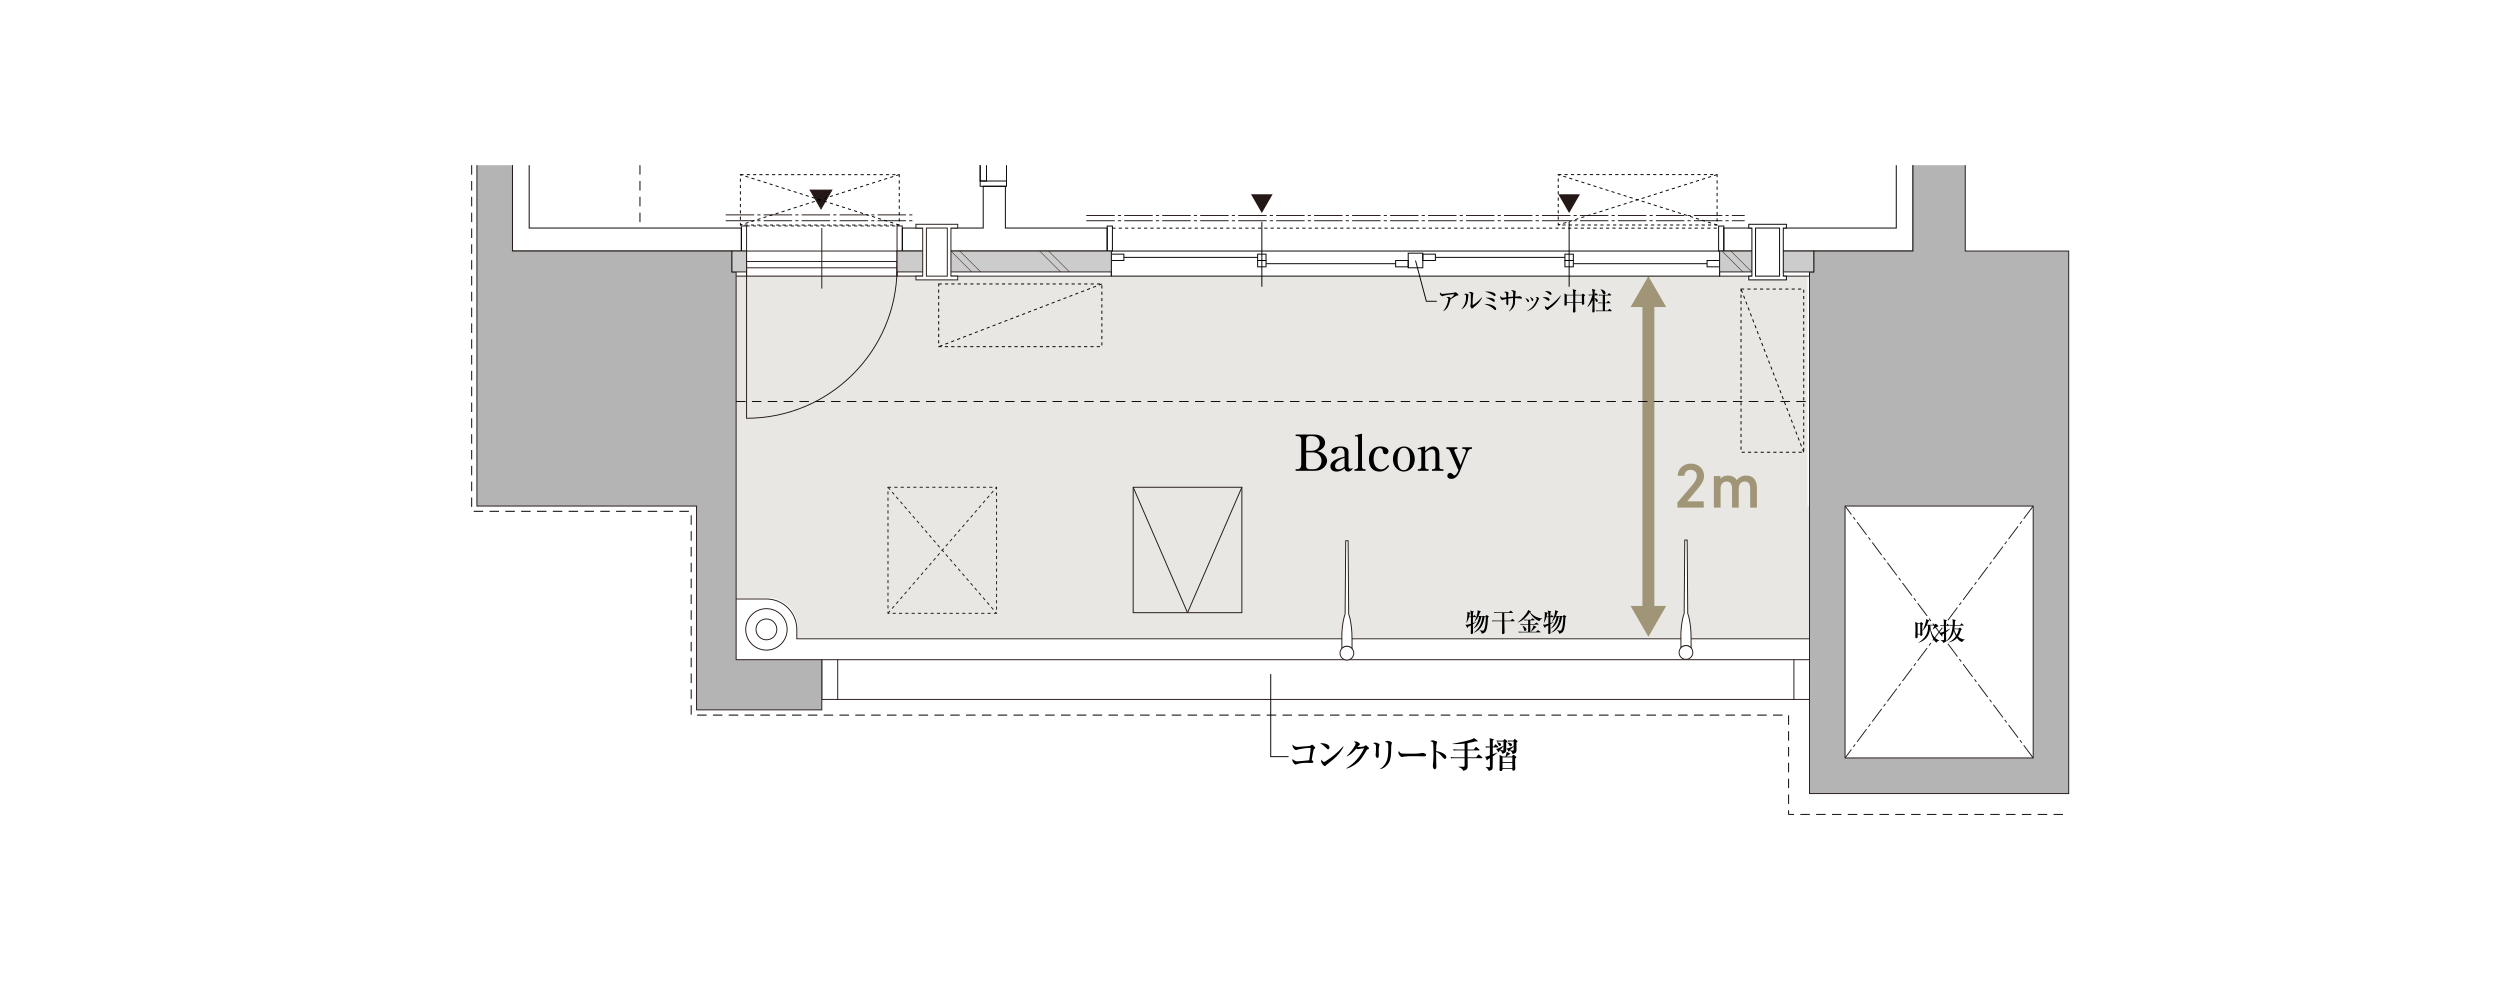 <?xml version="1.0" encoding="UTF-8"?>
<svg id="_レイヤー_2" data-name="レイヤー_2" xmlns="http://www.w3.org/2000/svg" width="790" height="310" xmlns:xlink="http://www.w3.org/1999/xlink" viewBox="0 0 790 310">
  <defs>
    <style>
      .cls-1, .cls-2, .cls-3, .cls-4, .cls-5, .cls-6, .cls-7, .cls-8, .cls-9, .cls-10, .cls-11 {
        fill: none;
      }

      .cls-12, .cls-2, .cls-3, .cls-13, .cls-4, .cls-5, .cls-6, .cls-7, .cls-14, .cls-8, .cls-15, .cls-16, .cls-11 {
        stroke-width: .3px;
      }

      .cls-12, .cls-2, .cls-3, .cls-13, .cls-6, .cls-7, .cls-14, .cls-10, .cls-16 {
        stroke: #231815;
      }

      .cls-12, .cls-17 {
        fill: #231815;
      }

      .cls-3 {
        stroke-dasharray: 5 1 1 1;
      }

      .cls-13, .cls-18, .cls-15 {
        fill: #fff;
      }

      .cls-19 {
        fill: #a19577;
      }

      .cls-4, .cls-5, .cls-8, .cls-15, .cls-11 {
        stroke: #000;
      }

      .cls-4, .cls-6, .cls-8 {
        stroke-dasharray: 1;
      }

      .cls-7 {
        stroke-dasharray: 9 1 1 1;
      }

      .cls-14 {
        fill: #b4b4b5;
      }

      .cls-8 {
        stroke-miterlimit: 10;
      }

      .cls-9 {
        stroke: #a19577;
        stroke-linecap: round;
        stroke-linejoin: round;
        stroke-width: 3.767px;
      }

      .cls-20 {
        fill: #e8e7e3;
      }

      .cls-10 {
        stroke-width: .15px;
      }

      .cls-16 {
        fill: #ccc;
      }

      .cls-21 {
        clip-path: url(#clippath);
      }

      .cls-11 {
        stroke-dasharray: 3 2;
        stroke-miterlimit: 1;
      }
    </style>
    <clipPath id="clippath">
      <rect class="cls-1" width="790" height="310"/>
    </clipPath>
  </defs>
  <g id="_レイヤー_2-2" data-name="レイヤー_2">
    <g class="cls-21">
      <rect class="cls-18" x="-79" y="-45" width="948" height="400"/>
      <g>
        <path class="cls-20" d="M571.185,159.837v-71.347h-.047v-1.261h-7.094v1.261h-11.969v-1.152h-249.187v1.152h-13.523v-1.482h-56.421v1.482h-.222v100.441h11.265c5.715,1.315,7.467,5.346,7.988,8.059v4.607h325.259v-41.761h-6.05Z"/>
        <g>
          <g>
            <line class="cls-9" x1="520.89" y1="95.384" x2="520.89" y2="193.13"/>
            <polygon class="cls-19" points="515.254 97.033 520.889 87.274 526.525 97.033 515.254 97.033"/>
            <polygon class="cls-19" points="515.254 191.481 520.889 201.24 526.525 191.481 515.254 191.481"/>
          </g>
          <g>
            <path class="cls-19" d="M538.385,160.406h-8.313v-1.632l4.729-5.531c.899-1.035,1.399-1.93,1.399-2.885,0-1.253-.939-1.89-1.959-1.89-1.079,0-1.898.656-1.958,1.89h-2.111c0-2.328,1.872-3.862,4.15-3.862,2.355,0,4.164,1.594,4.164,3.902,0,1.731-1.192,3.084-2.066,4.138l-3.256,3.88h5.223v1.99Z"/>
            <path class="cls-19" d="M541.576,150.447h2.089v.901c.398-.596,1.155-1.072,2.329-1.072,1.254,0,2.25.497,2.848,1.43.657-.894,1.672-1.43,2.907-1.43,2.149,0,3.442,1.311,3.442,3.898v6.233h-2.129v-5.994c0-1.633-.677-2.25-1.771-2.25-1.055,0-1.812.797-1.852,2.131v6.114h-2.111v-5.994c0-1.693-.736-2.25-1.751-2.25-1.095,0-1.871.836-1.871,2.23v6.014h-2.129v-9.959Z"/>
          </g>
        </g>
        <g>
          <g>
            <rect class="cls-2" x="234.27" y="71.4" width="1.65" height="7.928"/>
            <rect class="cls-2" x="283.467" y="71.4" width="1.658" height="7.928"/>
            <rect class="cls-2" x="235.92" y="79.328" width="47.547" height="7.933"/>
            <rect class="cls-2" x="235.92" y="82.64" width="47.547" height="1.986"/>
            <path class="cls-2" d="M283.466,84.626c0,26.258-21.288,47.546-47.546,47.546v-47.546"/>
            <line class="cls-2" x1="259.693" y1="91.189" x2="259.693" y2="72.057"/>
            <line class="cls-7" x1="229.315" y1="67.902" x2="289.213" y2="67.902"/>
            <line class="cls-7" x1="229.315" y1="69.75" x2="289.213" y2="69.75"/>
          </g>
          <polygon class="cls-12" points="259.437 66.013 256.01 60.066 262.863 60.066 259.437 66.013"/>
          <line class="cls-6" x1="235.92" y1="71.404" x2="283.467" y2="71.404"/>
          <g>
            <rect class="cls-5" x="309.731" y="57.2" width="8.32" height="1.665"/>
            <polyline class="cls-5" points="309.731 52.199 309.731 57.2 311.728 57.2 311.728 52.199"/>
            <line class="cls-5" x1="318.051" y1="52.199" x2="318.051" y2="57.2"/>
            <line class="cls-5" x1="309.731" y1="52.199" x2="309.731" y2="57.2"/>
          </g>
          <g>
            <g>
              <g>
                <polyline class="cls-5" points="351.177 79.358 351.177 87.254 543.4 87.254 543.4 79.358"/>
                <line class="cls-5" x1="543.4" y1="79.328" x2="351.18" y2="79.328"/>
                <rect class="cls-5" x="349.861" y="71.433" width="1.655" height="7.895"/>
                <rect class="cls-5" x="543.085" y="71.433" width="1.645" height="7.895"/>
                <rect class="cls-5" x="539.435" y="82.316" width="3.965" height="2.003"/>
                <rect class="cls-5" x="494.518" y="82.316" width="2.647" height="2.003"/>
                <line class="cls-5" x1="497.165" y1="83.329" x2="539.421" y2="83.329"/>
                <rect class="cls-5" x="449.614" y="80.313" width="3.962" height="2.003"/>
                <rect class="cls-5" x="494.518" y="80.313" width="2.647" height="2.003"/>
                <line class="cls-5" x1="494.518" y1="81.327" x2="453.589" y2="81.327"/>
                <line class="cls-5" x1="495.846" y1="90.614" x2="495.846" y2="70.088"/>
                <rect class="cls-5" x="441.024" y="82.316" width="3.965" height="2.003"/>
                <rect class="cls-5" x="397.42" y="82.316" width="2.646" height="2.003"/>
                <line class="cls-5" x1="400.066" y1="83.329" x2="441.011" y2="83.329"/>
                <rect class="cls-5" x="351.177" y="80.313" width="3.969" height="2.003"/>
                <rect class="cls-5" x="397.42" y="80.313" width="2.646" height="2.003"/>
                <line class="cls-5" x1="397.42" y1="81.327" x2="355.16" y2="81.327"/>
                <line class="cls-5" x1="398.747" y1="90.614" x2="398.747" y2="70.088"/>
              </g>
              <line class="cls-8" x1="351.514" y1="72.092" x2="543.085" y2="72.092"/>
              <line class="cls-7" x1="343.259" y1="68.101" x2="551.328" y2="68.101"/>
              <line class="cls-7" x1="343.259" y1="69.75" x2="551.328" y2="69.75"/>
            </g>
            <rect class="cls-5" x="444.989" y="80.002" width="4.624" height="4.624"/>
          </g>
          <polyline class="cls-11" points="149.053 52.199 149.053 161.568 218.409 161.568 218.409 225.973 565.201 225.973 565.201 257.347 653.716 257.347"/>
          <rect class="cls-2" x="259.693" y="208.466" width="312.112" height="12.551"/>
          <path class="cls-2" d="M245.484,198.888c0-1.819-1.475-3.293-3.293-3.293-1.818,0-3.293,1.475-3.293,3.293,0,1.819,1.475,3.293,3.293,3.293,1.819,0,3.293-1.474,3.293-3.293Z"/>
          <path class="cls-2" d="M248.741,198.888c0-3.617-2.933-6.549-6.55-6.549-3.617,0-6.549,2.932-6.549,6.549s2.932,6.549,6.549,6.549c3.617,0,6.55-2.932,6.55-6.549Z"/>
          <path class="cls-2" d="M232.613,189.284h9.578c5.305,0,9.604,4.3,9.604,9.604v2.973h320.01"/>
          <rect class="cls-2" x="358.083" y="153.973" width="34.347" height="39.635"/>
          <line class="cls-2" x1="375.256" y1="193.607" x2="358.083" y2="153.973"/>
          <line class="cls-2" x1="375.256" y1="193.607" x2="392.43" y2="153.973"/>
          <rect class="cls-6" x="280.603" y="153.973" width="34.315" height="39.832"/>
          <line class="cls-6" x1="280.603" y1="153.973" x2="314.918" y2="193.805"/>
          <line class="cls-6" x1="280.603" y1="193.805" x2="314.918" y2="153.973"/>
          <line class="cls-2" x1="264.719" y1="221.017" x2="264.719" y2="208.466"/>
          <line class="cls-2" x1="566.876" y1="208.466" x2="566.876" y2="221.017"/>
          <line class="cls-3" x1="642.485" y1="159.915" x2="583.036" y2="239.511"/>
          <line class="cls-3" x1="642.485" y1="239.511" x2="583.036" y2="159.915"/>
          <polygon class="cls-5" points="317.693 72.061 317.693 58.852 310.69 58.852 310.69 72.061 285.125 72.061 285.125 79.328 349.861 79.328 349.861 72.061 317.693 72.061"/>
          <polyline class="cls-5" points="161.933 52.199 161.933 79.328 234.262 79.328 234.262 72.061 167.218 72.061 167.218 52.199"/>
          <polyline class="cls-5" points="599.218 52.199 599.218 72.061 544.73 72.061 544.73 79.328 604.503 79.328 604.503 52.199"/>
          <polyline class="cls-14" points="150.702 52.199 150.702 159.915 220.113 159.915 220.113 224.319 259.693 224.319 259.693 208.466 232.613 208.466 232.613 85.928 231.293 85.928 231.293 79.328 161.933 79.328 161.933 52.199"/>
          <path class="cls-14" d="M604.503,52.199v27.129h-31.351v6.599h-1.347v164.842h81.911V79.328h-32.698v-27.129M583.036,239.511v-79.596h59.449v79.596h-59.449Z"/>
          <rect class="cls-16" x="543.4" y="79.328" width="29.751" height="6.599"/>
          <rect class="cls-16" x="283.467" y="79.328" width="67.71" height="6.599"/>
          <rect class="cls-16" x="231.293" y="79.328" width="4.627" height="6.6"/>
          <g>
            <line class="cls-10" x1="337.952" y1="85.928" x2="331.348" y2="79.325"/>
            <line class="cls-10" x1="335.148" y1="85.934" x2="328.544" y2="79.33"/>
          </g>
          <g>
            <line class="cls-10" x1="309.878" y1="85.928" x2="303.274" y2="79.325"/>
            <line class="cls-10" x1="307.074" y1="85.934" x2="300.47" y2="79.33"/>
          </g>
          <g>
            <line class="cls-10" x1="553.557" y1="85.931" x2="546.953" y2="79.328"/>
            <line class="cls-10" x1="550.754" y1="85.938" x2="544.15" y2="79.334"/>
          </g>
          <polyline class="cls-2" points="283.467 85.928 283.467 87.257 351.177 87.257 351.177 85.928"/>
          <polyline class="cls-2" points="543.4 85.928 543.4 87.257 571.805 87.257 571.805 85.928"/>
          <polyline class="cls-2" points="232.613 87.257 235.92 87.257 235.92 85.928"/>
          <g>
            <path class="cls-13" d="M424.029,204.93c.395-.431.959-.706,1.593-.706.645,0,1.221.289,1.622.737v-3.22h-.017c.039-2.252-.208-4.515-.719-6.709-.031-.155-.322-.796-.322-.987l-.185-23.167h-.756l-.191,23.167c0,.19-.288.831-.321.987-.513,2.194-.753,4.456-.723,6.709h.018v3.189Z"/>
            <path class="cls-13" d="M425.622,208.573c1.201,0,2.175-.973,2.175-2.175,0-1.2-.974-2.174-2.175-2.174-1.201,0-2.175.974-2.175,2.174,0,1.202.974,2.175,2.175,2.175Z"/>
          </g>
          <g>
            <path class="cls-13" d="M531.169,204.716c.395-.431.959-.705,1.593-.705.645,0,1.221.288,1.622.737v-3.22h-.016c.039-2.252-.208-4.515-.719-6.709-.031-.155-.322-.796-.322-.986l-.185-23.167h-.756l-.191,23.167c0,.19-.288.831-.321.986-.513,2.194-.753,4.457-.723,6.709h.018v3.189Z"/>
            <path class="cls-13" d="M532.762,208.36c1.201,0,2.175-.973,2.175-2.175,0-1.201-.974-2.174-2.175-2.174-1.201,0-2.175.973-2.175,2.174,0,1.202.974,2.175,2.175,2.175Z"/>
          </g>
          <g>
            <polygon class="cls-15" points="564.501 72.059 564.501 70.871 552.61 70.871 552.61 72.059 553.602 72.059 553.602 87.257 552.61 87.257 552.61 88.446 564.501 88.446 564.501 87.257 563.509 87.257 563.509 72.059 564.501 72.059"/>
            <rect class="cls-5" x="554.759" y="72.061" width="7.593" height="15.196"/>
          </g>
          <g>
            <polygon class="cls-13" points="302.643 88.442 302.643 87.257 300.497 87.257 300.497 72.061 302.643 72.061 302.643 70.872 294.883 70.872 289.433 70.872 289.433 72.061 291.576 72.061 291.576 87.257 289.433 87.257 289.433 88.442 294.883 88.442 302.643 88.442"/>
            <rect class="cls-2" x="292.738" y="72.061" width="6.607" height="15.196"/>
          </g>
          <rect class="cls-4" x="296.627" y="89.73" width="51.565" height="19.817"/>
          <line class="cls-4" x1="348.193" y1="89.73" x2="296.627" y2="109.547"/>
          <rect class="cls-4" x="233.961" y="55.195" width="50.201" height="15.924"/>
          <rect class="cls-4" x="550.163" y="91.342" width="19.817" height="51.565"/>
          <line class="cls-4" x1="569.98" y1="142.907" x2="550.163" y2="91.342"/>
          <g>
            <rect class="cls-4" x="492.4" y="55.175" width="50.201" height="15.924"/>
            <line class="cls-4" x1="542.601" y1="55.175" x2="492.4" y2="71.099"/>
            <line class="cls-4" x1="542.601" y1="71.099" x2="492.4" y2="55.175"/>
          </g>
          <g>
            <line class="cls-4" x1="284.162" y1="55.175" x2="233.961" y2="71.099"/>
            <line class="cls-4" x1="284.162" y1="71.099" x2="233.961" y2="55.175"/>
          </g>
          <line class="cls-11" x1="232.613" y1="126.888" x2="571.805" y2="126.888"/>
          <line class="cls-11" x1="202.227" y1="52.199" x2="202.227" y2="72.061"/>
          <polygon class="cls-17" points="398.731 67.325 395.304 61.381 402.156 61.381 398.731 67.325"/>
          <polygon class="cls-17" points="495.846 67.325 492.419 61.381 499.272 61.381 495.846 67.325"/>
          <g>
            <path d="M414.169,236.471c0-.123-.078-.145-.19-.145-1.074,0-2.662.269-3.881.514-.213.09-.336.19-.559.19-.459,0-.872-.727-.94-.861-.078-.157-.168-.336-.168-.604,0-.134.011-.213.022-.302.436.604,1.096.772,1.543.772.202,0,2.327-.168,3.255-.246.257-.022.436-.067.705-.09l.358-.224c.112-.067.213-.146.302-.146.146,0,.269.112.369.213l.425.425c.101.101.201.213.201.336,0,.157-.268.335-.47.492-.235.873-.447,2.036-.649,3.423.201.056.537.235.537.526,0,.347-.391.347-.771.347-.224,0-1.219-.034-1.432-.034-1.253,0-2.181.168-2.807.369-.101.022-.526.179-.615.179-.302,0-1.018-.827-1.018-1.409,0-.157.022-.235.067-.358.101.101.302.302.694.526.414.223.526.223.749.223.649,0,3.188-.279,3.825-.347.269-1.678.447-3.646.447-3.769Z"/>
            <path d="M417.213,234.871c.134-.011.202-.022.38-.022.537,0,2.517.168,2.517,1.398,0,.335-.246.526-.436.526s-.335-.157-.716-.537c-.57-.582-.928-.85-1.745-1.308v-.056ZM424.562,235.777c-.202.839-1.443,2.718-3.445,4.362-.313.257-1.89,1.476-1.98,1.577-.123.134-.313.369-.47.369-.402,0-1.197-1.018-1.197-1.566,0-.202.045-.38.078-.526.358.604.693.761.839.761.112,0,.223-.023.425-.146,2.114-1.364,3.836-2.707,5.704-4.854l.045.023Z"/>
            <path d="M425.403,242.802c2.449-1.499,4.496-3.703,5.648-6.365-.291.034-1.186.146-1.633.235-.056.011-.246.078-.324.078-.101,0-.291-.067-.515-.19-.984,1.208-1.454,1.622-2.975,2.516l-.078-.078c1.532-1.655,1.935-2.192,2.55-3.244.123-.213.347-.626.347-.817,0-.089-.034-.123-.145-.213-.268-.201-.336-.246-.47-.335.179-.056.37-.101.559-.101.246,0,.682.179,1.051.459.28.212.314.313.314.436,0,.145-.202.324-.448.526-.145.168-.212.257-.29.347.279.022,1.655-.067,1.979-.179l.437-.28c.067-.045.157-.078.235-.078.09,0,.145.056.235.134l.526.503c.101.101.213.201.213.347,0,.157-.313.246-.671.403-1.287,2.17-2.036,3.668-4.24,5-.425.257-1.375.805-2.259.973l-.045-.078Z"/>
            <path d="M434.576,234.647c.313,0,1.364.358,1.364.671,0,.134-.078.269-.157.403-.078.537-.112.805-.112,1.118,0,.28.034,1.51.034,1.767,0,.168,0,.917-.403.917-.213,0-.615-.347-.615-.951,0-.011.078-.671.078-.704.045-.358.045-1.118.045-1.689,0-.794,0-1.04-.928-1.264.179-.112.447-.269.694-.269ZM436.064,242.97c1.488-.817,2.204-2.439,2.393-3.367.224-1.107.246-2.237.246-3.355,0-1.555-.056-1.588-1.085-1.79.168-.146.403-.336.85-.336.559,0,1.376.336,1.376.604,0,.235-.224.459-.224,1.342,0,2.673-.157,3.904-.738,4.922-.548.939-1.622,1.924-2.774,2.058l-.045-.078Z"/>
            <path d="M447.206,238.149c.358,0,.962-.011,1.667-.134.112-.023.526-.101.649-.101.257,0,1.13.213,1.13.638,0,.414-.425.459-.794.459-.157,0-1.298-.045-1.543-.045h-2.975c-.75,0-1.41.089-1.957.179-.101.011-.414.067-.503.067-.279,0-.995-.883-.995-1.331,0-.123.056-.403.168-.627.19.492.425.895,1.466.895h3.691Z"/>
            <path d="M456.636,238.462c.224.179.403.47.403.805,0,.403-.257.548-.458.548-.19,0-.325-.123-.481-.302-1.163-1.286-1.476-1.611-2.293-1.891-.011.705.034,2.908.034,3.199,0,.224.067,1.242.067,1.443,0,.481-.224.828-.526.828-.313,0-.604-.447-.604-1.107,0-.201.134-1.208.134-1.543,0-.336.078-1.107.078-2.103,0-.57-.022-3.165-.134-3.579-.045-.19-.056-.246-.884-.57.179-.101.459-.258.738-.258.224,0,.828.134,1.253.358.089.045.168.112.168.235,0,.09-.056.201-.168.537-.134.548-.146,1.678-.146,2.282,1.141.146,2.204.582,2.819,1.119Z"/>
            <path d="M463.742,236.851h1.991l.503-.694c.056-.078.101-.145.179-.145.045,0,.09.022.213.123l.806.694c.055.055.111.101.111.167,0,.112-.101.123-.179.123h-3.624c0,1.454,0,1.61.011,2.192h2.718l.593-.761c.055-.078.101-.145.179-.145.045,0,.089.022.213.123l.872.761c.067.056.112.101.112.168,0,.112-.089.123-.168.123h-4.508c0,.391.022,2.058.022,2.338,0,.581-.034.883-.335,1.163-.291.28-.66.436-1.119.481-.09-.358-.168-.682-1.499-1.242v-.067c.246-.011,1.32.045,1.532.045.347,0,.447-.022.447-.47v-2.248h-3.043c-.682,0-.928.022-1.208.078l-.179-.414c.694.067,1.476.067,1.588.067h2.841v-2.192h-2.248c-.682,0-.928.022-1.208.078l-.179-.414c.693.056,1.476.067,1.588.067h2.047v-1.891c-1.779.202-3.053.179-3.769.168l-.034-.112c.582-.101,1.812-.302,3.557-.682,1.41-.313,2.64-.727,2.953-.917.134-.078.19-.157.246-.235l1.118.85c.056.045.067.111.067.134,0,.078-.09.157-.157.157-.078,0-.391-.056-.459-.067-.638.168-1.499.391-2.595.571v2.024Z"/>
            <path d="M469.392,235.844c.414.034.749.056,1.409.067,0-.335.011-1.935-.011-2.136-.023-.235-.09-.38-.134-.503l1.219.268c.067.011.157.045.157.157,0,.146-.179.246-.313.325v1.89h.313l.38-.57c.034-.056.09-.134.179-.134.067,0,.134.056.202.112l.604.57c.045.045.111.101.111.168,0,.112-.101.123-.168.123h-1.622v2.17c1.298-.503,1.432-.559,1.566-.604v.022c-.817.727-1.23,1.018-1.566,1.242-.011.57,0,3.378-.033,3.635-.067.604-.403.839-1.309.928-.011-.202-.045-.347-.302-.627-.09-.089-.515-.481-.593-.559v-.045c.649.09,1.051.09,1.13.09.134,0,.202-.022.202-.279,0-.403-.011-2.204-.011-2.573-.157.101-.302.179-.649.38-.067.179-.09.302-.19.302-.112,0-.157-.089-.179-.134l-.481-1.062c.078.011.19.033.269.033.067,0,.134,0,.335-.078.146-.055.772-.279.895-.324v-2.517c-.772,0-1.007.034-1.219.078l-.19-.414ZM472.793,236.639c.302-.022.537-.112.671-.157.492-.202,1.308-.615,1.644-.839v-1.32h-.85c-.682,0-.928.022-1.208.078l-.19-.414c.705.067,1.488.067,1.599.067h.526l.347-.391c.034-.045.09-.112.157-.112.056,0,.134.067.179.112l.537.458c.056.045.112.123.112.19,0,.101-.168.224-.358.335v1.074c0,.157.023.872.023,1.029,0,.402,0,1.331-1.342,1.387-.034-.313-.056-.526-.291-.727-.056-.056-.336-.269-.392-.314-.022.034-.123.146-.145.168-.056.279-.078.358-.19.358-.067,0-.179-.011-.223-.078l-.604-.906ZM473.039,234.581c.257.022,1.298.134,1.298.694,0,.134-.09.447-.414.447-.28,0-.358-.19-.515-.559-.045-.101-.157-.291-.403-.537l.034-.045ZM477.748,239.066l.324-.437c.045-.056.112-.123.19-.123.045,0,.09.011.134.056l.671.514c.045.045.089.09.089.168,0,.157-.213.358-.369.47v1.79c0,.324.056,1.298.056,1.443,0,.291-.224.604-.626.604-.403,0-.347-.425-.325-.537h-3.098v.056c0,.403-.246.593-.559.593-.324,0-.38-.213-.38-.346,0-.235.045-2.685.045-3.602,0-.179,0-.749-.078-1.163l1.085.515h.817c.146-.391.235-.694.302-.917.078-.291.067-.437.056-.593l1.096.526c.056.022.067.112.067.168,0,.134-.258.134-.347.134-.38.302-.671.537-.895.682h1.745ZM474.906,237.108c.134,0,.157-.011.179-.09.022-.101.011-1.051.011-1.253-.089.112-.526.66-.638.783-.056.067-.358.391-.425.47.291.056.582.09.872.09ZM474.795,239.334v1.499h3.109v-1.499h-3.109ZM474.795,241.102v1.644h3.109v-1.644h-3.109ZM476.07,236.493c.246.022.347.011.526-.045.28-.101.996-.335,1.711-.671.011-.884.011-1.387.011-1.476h-.537c-.682,0-.928.033-1.208.078l-.179-.414c.694.067,1.476.067,1.588.067h.235l.302-.425c.034-.045.078-.078.134-.078.022,0,.09.022.123.056l.626.481c.056.045.123.078.123.213,0,.123-.168.246-.335.38,0,.347.022,1.868.022,2.181,0,.671-.034,1.309-1.286,1.398-.045-.291-.09-.593-.794-1.118l.045-.045c.179.034.391.078.75.078.302,0,.38-.011.38-.157v-1.085c-.224.224-1.018.973-1.286,1.253-.045.291-.045.325-.167.325-.134,0-.179-.045-.235-.123l-.548-.872ZM476.327,234.636c.839.112,1.443.19,1.443.705,0,.146-.09.459-.437.459-.302,0-.38-.179-.537-.548-.067-.168-.112-.201-.526-.559l.056-.056Z"/>
          </g>
          <polyline class="cls-5" points="407.183 239.106 401.552 239.106 401.552 213.011"/>
          <g>
            <path d="M464.831,194.814c-.041-1.052-.049-1.166-.098-1.435-.041-.237-.098-.359-.147-.473l.987.278c.057.016.138.032.138.138,0,.106-.114.139-.253.204v.171c-.009.13-.009.93-.009,1.117h.024l.261-.335c.033-.049.065-.106.122-.106.057,0,.098.04.155.089l.367.335c.04.041.081.073.081.122,0,.082-.073.09-.13.09h-.881c-.008,1.403-.008,1.558,0,1.876.123-.041.506-.179.661-.228.106-.033.261-.09.358-.131l.024.057c-.277.212-.685.465-1.044.685.009.408.041,2.643.041,2.724,0,.335-.35.359-.457.359-.269,0-.269-.18-.269-.293,0-.058.009-.343.009-.4.008-.326.032-1.745.04-2.03-.465.245-.685.343-.922.432,0,.122-.008.31-.171.31-.106,0-.163-.122-.187-.163l-.424-.832c.106.017.253.033.449.033.318,0,.856-.171,1.264-.302.016-.815.024-1.297.008-2.096h-.612c-.229.864-.571,1.468-.808,1.851l-.033-.016c.171-.742.327-1.941.327-2.732,0-.253,0-.408-.082-.734l.881.212c.073.017.155.049.155.171,0,.09-.114.139-.245.196-.024.229-.057.473-.139.857h.555ZM465.736,199.887c2.243-1.762,2.52-3.687,2.716-5.033h-.326c-.286,1.452-1.068,3.099-2.496,3.752l-.024-.033c1.142-1.224,1.639-2.594,1.819-3.719h-.294c-.4.808-.816,1.314-1.191,1.664l-.033-.033c.18-.383.473-1.004.694-1.705.204-.661.342-1.387.342-1.688,0-.114-.008-.171-.041-.286l.897.351c.049.024.139.065.139.122,0,.114-.204.171-.261.196-.228.661-.35.93-.457,1.182h2.194l.22-.212c.049-.049.098-.098.155-.098.049,0,.114.04.171.081l.383.286c.057.04.122.089.122.155,0,.114-.179.188-.277.229-.058,1.411-.139,3.613-.767,4.485-.318.44-.702.547-1.199.661-.041-.261-.098-.62-.677-1.077l.024-.049c.057.016.701.18,1.011.18.114,0,.237-.017.441-.449.309-.677.489-2.569.489-3.45,0-.204-.009-.31-.017-.547h-.367c-.163,1.305-.522,2.235-.881,2.92-.53,1.003-1.427,1.753-2.488,2.169l-.024-.057Z"/>
            <path d="M477.385,196.119l.375-.465c.033-.057.082-.106.122-.106.057,0,.106.049.155.09l.53.465c.049.041.081.073.081.122,0,.081-.065.09-.122.09h-3.164c0,.008.081,2.634.081,3.466,0,.229-.016.588-.514.588-.082,0-.302,0-.302-.327,0-.106.033-.555.033-.653.024-1.313.024-2.3.024-3.074h-2.178c-.498,0-.677.016-.881.057l-.131-.302c.506.04,1.077.049,1.158.049h2.031v-2.439h-1.566c-.497,0-.677.017-.881.057l-.139-.302c.514.041,1.085.049,1.166.049h3.589l.342-.416c.049-.065.081-.106.122-.106.041,0,.106.04.155.089l.53.416c.049.041.082.073.082.122,0,.082-.073.09-.122.09h-2.61c0,.147-.016.799-.016.938,0,.62.008,1.101.016,1.501h2.031Z"/>
            <path d="M487.32,195.483c-.237.106-.669.31-.873.799-1.044-.31-2.398-1.452-3.042-2.765-.718,1.093-2.088,2.692-3.809,3.197l-.033-.057c.498-.327,1.656-1.232,2.765-2.798.245-.35.481-.742.539-1.109l.701.342c.065.033.147.073.147.163,0,.073-.04.122-.204.163.734.971,2.178,1.917,3.801,1.99l.008.073ZM482.598,196.03c-.497,0-.676.016-.881.057l-.13-.302c.506.04,1.076.049,1.158.049h1.019l.368-.351c.049-.04.114-.098.138-.098.041,0,.073.024.147.082l.44.35c.049.041.082.073.082.122,0,.081-.065.09-.122.09h-1.248v1.158h1.354l.416-.376c.073-.065.114-.106.147-.106.024,0,.033.008.147.089l.498.375c.017.017.081.065.081.122,0,.081-.065.09-.122.09h-2.52v2.267h1.811l.473-.44c.082-.082.106-.106.139-.106.033,0,.041.009.147.09l.579.44c.041.033.081.073.081.122,0,.082-.073.09-.122.09h-5.847c-.498,0-.677.017-.881.057l-.13-.302c.506.049,1.076.049,1.158.049h1.916v-2.267h-1.484c-.497,0-.677.016-.881.057l-.13-.302c.506.049,1.076.049,1.158.049h1.337v-1.158h-.293ZM481.113,197.685c1.199.53,1.232,1.134,1.232,1.248,0,.171-.114.432-.399.432-.302,0-.351-.22-.449-.668-.073-.351-.212-.677-.416-.963l.032-.049ZM485.379,198.044c.049.032.098.065.098.122,0,.122-.196.171-.31.196-.473.506-.815.824-1.354,1.223l-.057-.049c.408-.677.628-1.231.685-1.378.106-.261.114-.383.114-.596l.824.481Z"/>
            <path d="M489.303,194.814c-.04-1.052-.049-1.166-.098-1.435-.04-.237-.098-.359-.147-.473l.987.278c.057.016.139.032.139.138,0,.106-.114.139-.253.204v.171c-.008.13-.008.93-.008,1.117h.024l.261-.335c.032-.049.065-.106.122-.106.057,0,.098.04.155.089l.367.335c.041.041.082.073.082.122,0,.082-.073.09-.131.09h-.881c-.008,1.403-.008,1.558,0,1.876.122-.041.506-.179.661-.228.106-.033.261-.09.359-.131l.024.057c-.277.212-.685.465-1.044.685.008.408.041,2.643.041,2.724,0,.335-.351.359-.457.359-.269,0-.269-.18-.269-.293,0-.058.008-.343.008-.4.008-.326.032-1.745.041-2.03-.465.245-.685.343-.922.432,0,.122-.009.31-.171.31-.106,0-.163-.122-.188-.163l-.424-.832c.106.017.253.033.448.033.318,0,.856-.171,1.264-.302.017-.815.024-1.297.008-2.096h-.612c-.228.864-.571,1.468-.807,1.851l-.033-.016c.171-.742.326-1.941.326-2.732,0-.253,0-.408-.081-.734l.881.212c.073.017.155.049.155.171,0,.09-.114.139-.245.196-.024.229-.057.473-.138.857h.554ZM490.209,199.887c2.243-1.762,2.52-3.687,2.716-5.033h-.326c-.286,1.452-1.068,3.099-2.496,3.752l-.024-.033c1.142-1.224,1.64-2.594,1.819-3.719h-.293c-.399.808-.815,1.314-1.191,1.664l-.032-.033c.179-.383.473-1.004.693-1.705.204-.661.342-1.387.342-1.688,0-.114-.008-.171-.04-.286l.897.351c.049.024.138.065.138.122,0,.114-.204.171-.261.196-.229.661-.351.93-.457,1.182h2.194l.22-.212c.049-.049.098-.098.155-.098.049,0,.114.04.171.081l.383.286c.057.04.122.089.122.155,0,.114-.18.188-.278.229-.057,1.411-.139,3.613-.766,4.485-.318.44-.701.547-1.199.661-.04-.261-.098-.62-.677-1.077l.024-.049c.057.016.701.18,1.012.18.114,0,.237-.017.44-.449.31-.677.489-2.569.489-3.45,0-.204-.008-.31-.016-.547h-.367c-.163,1.305-.522,2.235-.881,2.92-.53,1.003-1.427,1.753-2.487,2.169l-.024-.057Z"/>
          </g>
          <g>
            <path d="M608.836,197.634c-.432.881-1.052,1.476-1.354,1.753l-.024-.024c.008.147.032,1.085.032,1.166,0,.4-.448.416-.473.416-.245,0-.237-.27-.229-.457h-.815c-.009.122.016.653.016.766,0,.359-.335.424-.465.424-.237,0-.294-.122-.294-.408,0-.065.065-2.071.065-2.463,0-.358-.024-1.663-.058-2.006-.016-.131-.024-.196-.049-.302l.808.408h.717l.229-.245c.049-.057.098-.098.138-.098.057,0,.106.041.155.081l.358.327c.049.049.106.098.106.171,0,.098-.196.261-.253.302-.008.171-.016.375-.016.677,0,.376,0,.473.024,1.224.677-1.085,1.199-3.067,1.199-3.401,0-.106-.008-.188-.032-.319l.946.392c.04.016.098.04.098.122,0,.089-.057.114-.269.196-.106.245-.22.522-.473,1.101h2.349l.245-.253c.049-.049.122-.082.171-.082.057,0,.098.024.155.073l.506.432c.057.049.122.081.122.22,0,.204-.22.261-.309.261-.049,0-.131-.008-.18-.017-.09.049-.139.082-.579.4-.497.342-.555.383-.636.44l-.024-.024c.041-.106.498-1.158.547-1.256h-1.322c.049.701.082,1.068.278,1.762.628,2.169,1.998,2.741,2.577,2.977v.033c-.367.073-.767.367-.897.661-.343-.22-.514-.391-.742-.742-.677-1.019-1.133-2.316-1.289-3.58-.269,2.21-1.321,3.556-3.654,4.396l-.009-.065c2.268-1.517,3.124-3.058,3.034-5.44h-.432ZM605.974,197.104v3.189h.824v-3.189h-.824Z"/>
            <path d="M618.968,198.637l.245-.228c.033-.032.081-.073.13-.073.041,0,.081.041.122.073l.343.277c.049.041.106.09.106.163,0,.106-.139.18-.261.293-.261.807-.514,1.444-.897,2.007.448.44,1.125.856,2.137.954v.058c-.465.138-.767.53-.889.725-.555-.155-1.133-.595-1.599-1.28-.676.783-1.647,1.231-2.659,1.419l-.016-.049c.391-.171,1.435-.644,2.332-1.949-.416-.799-.571-1.378-.636-1.648-.114.481-.318,1.313-1.027,2.194-.383.473-.93.906-1.509,1.126-.114.147-.62.424-.816.481-.139-.498-.571-.75-.873-.93l.024-.04c.122.016.286.065.4.065.098,0,.391.009.522.009.163,0,.163-.065.155-.245l-.016-1.827c-.057.041-.196.122-.327.204-.098.057-.155.114-.196.147-.049.155-.081.285-.179.285-.073,0-.122-.073-.163-.13l-.595-.824c.089.024.179.041.309.041.294,0,.783-.204,1.142-.351l-.016-1.819h-.693c-.163,0-.294.017-.367.024l-.139-.245c.302.017.588.024.653.024h.547l-.009-.848c0-.179-.016-.456-.016-.612,0-.122-.122-.358-.147-.424l.897.245c.089.024.187.049.187.196,0,.106-.098.171-.236.261-.033.261-.058.473-.041,1.182h.188l.187-.318c.033-.057.065-.106.114-.106.065,0,.114.041.163.09l.335.318c.032.032.081.073.081.122,0,.081-.073.089-.13.089h-.938c.008.408.024,1.142.049,1.525.196-.098,1.101-.514,1.272-.62l.033.065c-.775.677-.979.808-1.297,1.028.009.612.024,1.599.024,2.218,0,.416-.016.514-.049.628,1.542-1.256,1.982-3.271,2.112-4.91-.489,0-.685.008-.93.057l-.139-.302c.4.032.588.04,1.085.049.016-.261.024-.53.024-.799,0-.701-.073-.873-.147-1.052l.946.253c.081.024.147.049.147.13,0,.098-.122.163-.277.302,0,.245.008.522-.033,1.166h1.729l.253-.424c.033-.049.081-.098.122-.098.057,0,.106.041.155.082l.473.424c.032.033.081.073.081.122,0,.081-.065.09-.122.09h-2.707c-.041.432-.09.717-.122.938h1.387ZM617.548,198.833l-.008.017c.204.914.555,1.468.775,1.778.171-.293.587-1.035.628-1.794h-1.395Z"/>
          </g>
          <g>
            <path d="M411.193,138.938c0-.488-.236-1.086-1.101-1.133h-.661v-.503h5.867c2.108,0,3.429,1.148,3.429,2.611,0,1.777-1.793,2.454-2.422,2.69.425.079,1.007.173,1.746.724.394.299,1.306,1.117,1.306,2.281,0,1.384-1.337,3.161-3.854,3.161h-6.087v-.504h.582c.944,0,1.195-.739,1.195-1.494v-7.833ZM412.735,142.445h1.856c1.085,0,2.454-.723,2.454-2.327,0-1.086-.74-2.313-2.391-2.313h-.897c-.55,0-1.022.394-1.022.976v3.664ZM412.735,147.353c0,.283.236.865,1.038.912h1.384c1.29,0,2.438-1.054,2.438-2.627,0-1.243-.834-2.69-2.832-2.69h-2.029v4.404Z"/>
            <path d="M424.875,143.012c0-.802-.424-1.495-1.321-1.495-.456,0-.959.158-1.117.802-.157.598-.283,1.07-.959,1.07-.645,0-.803-.519-.803-.802,0-.865,1.495-1.51,2.973-1.51.362,0,1.211.031,1.809.425.551.346.614.708.661,1.179v4.64c0,.456.188.787.645.787.158,0,.299-.047.425-.11,0,0,.189-.079.204-.079.031,0,.063.031.063.094,0,.267-.692,1.006-1.447,1.006-.424,0-.991-.251-1.133-1.038-.346.299-1.195,1.038-2.532,1.038-1.227,0-1.935-.676-1.935-1.636,0-1.95,2.706-2.643,4.467-3.083v-1.29ZM424.875,144.679c-.503.157-1.258.393-1.966.912-.551.393-1.038.928-1.038,1.668,0,.739.472,1.054,1.117,1.054.173,0,.959,0,1.887-.786v-2.847Z"/>
            <path d="M428.115,137.617l1.809-.488c.031-.016.299-.079.33-.079.11,0,.142.063.142.173v10.303c0,.346.283.739.708.739h.409v.504h-3.492v-.504h.393c.347,0,.74-.33.74-.739v-8.887c0-.315-.079-.787-.519-.787-.079,0-.188.016-.456.094l-.063-.33Z"/>
            <path d="M438.981,147.243c-.488.676-1.29,1.777-3.099,1.777-1.479,0-3.303-.865-3.303-3.822,0-2.532,1.431-4.121,3.634-4.121,1.211,0,2.548.519,2.548,1.557,0,.551-.456.913-.913.913-.142,0-.755-.031-.849-.802-.047-.425-.126-1.133-.991-1.133-1.274,0-1.95,1.809-1.95,3.492,0,2.532,1.542,3.225,2.422,3.225.739,0,1.447-.425,2.155-1.415l.346.33Z"/>
            <path d="M443.621,149.02c-1.573,0-3.46-1.305-3.46-3.948,0-2.706,1.982-3.995,3.555-3.995,1.809,0,3.35,1.683,3.35,3.98,0,2.768-1.966,3.964-3.445,3.964ZM441.623,145.277c0,1.085.189,3.288,1.95,3.288.315,0,.96-.063,1.463-.849.362-.567.551-1.856.551-2.816,0-1.054-.299-3.398-1.95-3.398-1.274,0-2.013,1.384-2.013,3.775Z"/>
            <path d="M447.978,141.643l1.903-.503c.22-.047.252-.063.315-.063.11,0,.157.063.157.189v1.274c.535-.55,1.526-1.463,2.564-1.463.755,0,1.919.488,1.919,2.265v4.263c0,.33.251.66.645.66h.645v.504h-3.618v-.504h.378c.346,0,.692-.251.692-.66v-4.137c0-.913-.377-1.51-1.117-1.51-.833,0-1.526.503-2.108,1.085v4.514c0,.362.236.708.676.708h.393v.504h-3.397v-.504h.408c.299,0,.708-.315.708-.724v-4.86c0-.315-.079-.786-.519-.786-.126,0-.315.031-.566.11l-.079-.362Z"/>
            <path d="M464.918,141.848c-.755,0-1.07.724-1.227,1.086-.676,1.652-1.683,4.325-2.359,5.992-.331.756-1.038,2.407-2.737,2.407-.849,0-1.243-.504-1.243-.96,0-.519.425-.959.897-.959.126,0,.409.047.724.361.393.394.44.441.597.441.331,0,.771-.394,1.306-1.589l-2.643-6.056c-.157-.362-.424-.724-.865-.724h-.331v-.503h3.492v.503h-.503c-.33,0-.456.283-.456.504,0,.157.032.235.142.472l1.809,4.168c.047-.11,1.51-3.759,1.636-4.137.031-.094.079-.235.079-.393,0-.33-.299-.613-.661-.613h-.503v-.503h3.067v.503h-.22Z"/>
          </g>
          <g>
            <path d="M456.044,98.279c1.362-1.468,1.631-3.605,1.631-3.809,0-.302-.122-.351-.595-.514.179-.09.318-.155.489-.155.22,0,.726.131.815.327.033.073.033.138.033.179.44-.399.734-.685,1.052-1.101.032-.058.09-.139.09-.196,0-.033-.009-.057-.09-.057-.049,0-2.487.212-3.279.514-.065.025-.335.163-.399.163-.098,0-.392-.212-.465-.277-.302-.269-.326-.318-.326-.522,0-.228.033-.326.065-.416.138.229.342.342.416.383.065.041.163.081.416.081.375,0,3.36-.358,3.376-.358.098-.017.408-.065.473-.09.041-.016.196-.073.261-.073.114,0,.4.269.538.416.114.114.318.318.318.432,0,.155-.196.187-.66.253-.628.4-1.435.889-1.835,1.134-.539,2.047-.955,3.066-2.3,3.743l-.024-.057Z"/>
            <path d="M461.804,97.635c1.289-1.305,1.468-2.658,1.468-3.849,0-.326,0-.571-.245-.661-.065-.024-.359-.114-.424-.13.074-.032.408-.171.473-.196.057-.024.122-.024.147-.024.163,0,.84.155.84.424,0,.065-.098.253-.098.408,0,.122-.098.995-.131,1.183-.261,1.925-1.517,2.707-1.982,2.895l-.049-.049ZM468.369,93.989c-.245.522-.881,1.704-2.218,2.748-.514.408-.571.449-.808.669-.065.057-.171.147-.196.147-.073,0-.106-.049-.277-.293-.188-.286-.286-.489-.286-.563,0-.057.106-.27.114-.31.065-.229.09-.906.09-1.493,0-.261-.009-1.957-.033-2.071-.033-.188-.294-.286-.644-.391.155-.09.334-.196.555-.196.277,0,.693.171.856.318.065.057.081.114.081.171,0,.073-.114.408-.122.473-.073.327-.147,2.627-.147,3.043,0,.089.024.13.081.13.22,0,1.558-.922,2.887-2.447l.065.065Z"/>
            <path d="M469.145,96.028c2.341-.008,3.662.987,3.662,1.599,0,.179-.122.35-.302.35-.155,0-.22-.065-.539-.375-.342-.327-.93-.889-2.822-1.509v-.065ZM469.357,92.138c.277-.017.448-.017.742-.017.84,0,1.468.228,1.802.367.171.073.709.302.709.767,0,.122-.098.318-.294.318-.106,0-.171-.049-.391-.22-.302-.22-1.33-.84-2.569-1.158v-.057ZM469.536,94.07c.139-.016.22-.016.383-.016.114,0,.93,0,1.591.196.196.057.84.261.84.832,0,.057-.024.318-.245.318-.098,0-.106,0-.457-.261-.358-.253-1.068-.676-2.112-1.011v-.057Z"/>
            <path d="M476.796,98.401c.701-.791,1.216-1.753,1.297-2.814.017-.22.024-1.207.033-1.403-.44.017-.62.049-1.525.188,0,.245.024,1.313.024,1.533,0,.286,0,.506-.261.506-.294,0-.4-.506-.4-.628,0-.188.041-.522.041-.702,0-.212.008-.522.008-.596-.277.049-.889.18-1.044.245-.032.016-.179.098-.212.098-.318,0-.676-.547-.676-.897,0-.09,0-.286.089-.408.041.049.057.073.22.326.106.163.408.22.547.22.171,0,.922-.098,1.076-.114-.008-.31-.024-1.077-.13-1.297-.09-.179-.204-.212-.571-.318.229-.155.318-.212.522-.212.253,0,.652.196.832.327.017.008.065.049.065.122,0,.057-.09.302-.098.35-.049.229-.049.677-.041.963,1.109-.114,1.191-.122,1.542-.147.008-.188.024-.897.024-1.044,0-.261-.009-.473-.147-.571-.237-.163-.424-.187-.547-.196.253-.163.335-.212.514-.212.212,0,1.012.163,1.012.448,0,.065-.073.335-.082.383-.057.302-.089.864-.106,1.166.114,0,.604-.017.709-.017.204,0,.416-.122.571-.122.22,0,.84.253.84.547,0,.261-.114.269-.245.269-.228,0-1.256-.171-1.892-.204-.008.229-.049,1.24-.057,1.444-.073,1.076-.604,1.957-1.868,2.822l-.065-.057Z"/>
            <path d="M481.969,94.177c.383.122,1.199.367,1.199.962,0,.155-.065.351-.245.351-.179,0-.245-.147-.318-.327-.106-.236-.286-.578-.628-.986h-.008ZM482.581,98.263c.734-.448,1.794-1.117,2.626-2.757.131-.245.432-.889.432-1.133,0-.261-.253-.4-.399-.489.089-.024.204-.057.302-.057.31,0,.816.318.816.547,0,.065-.016.09-.147.277-.017.024-.27.563-.302.628-.995,2.096-1.933,2.52-3.295,3.051l-.033-.065ZM484.53,94.756c0,.204-.114.35-.269.35-.179,0-.245-.188-.293-.326-.122-.351-.302-.701-.506-.971.848.302,1.068.685,1.068.946Z"/>
            <path d="M487.459,93.948c.196-.024.424-.049.758-.049.473,0,.954.057,1.305.432.081.09.139.196.139.351,0,.049-.017.367-.294.367-.106,0-.171-.049-.424-.229-.677-.481-1.052-.702-1.484-.815v-.057ZM493.225,93.361c-.416,1.207-1.656,2.626-2.732,3.491-.293.237-.685.522-1.027.775-.188.212-.302.367-.457.367-.163,0-.816-.473-.816-1.134,0-.089.008-.122.032-.196.098.098.514.424.645.424.147,0,.628-.269.897-.473,1.55-1.15,2.961-2.675,3.401-3.287l.057.033ZM488.225,91.999c.139-.016.27-.032.465-.032,1.052,0,1.582.489,1.582.873,0,.065-.017.35-.286.35-.114,0-.196-.057-.318-.163-.693-.612-1.003-.807-1.444-.987v-.041Z"/>
            <path d="M497.117,93.157c0-.163-.009-.889-.017-1.036-.016-.253-.073-.506-.147-.75l.987.278c.065.016.147.049.147.13,0,.114-.212.237-.278.277-.017.171-.017.946-.017,1.101h2.023l.22-.245c.049-.065.098-.114.155-.114.049,0,.106.032.163.073l.367.261c.057.049.139.106.139.179,0,.131-.188.229-.286.31-.017,1.272.024,1.672.024,1.868,0,.073.032.367.032.432,0,.35-.432.383-.514.383-.261,0-.245-.13-.245-.522v-.041h-2.088c0,.824.032,1.786.057,2.325,0,.09.009.212.009.335,0,.212-.245.367-.489.367-.261,0-.319-.155-.319-.31,0-.041,0-.139.009-.204.081-.873.081-1.689.081-2.512h-2.03c.008.147.024.286.024.432,0,.237-.221.408-.49.408-.277,0-.285-.196-.285-.327,0-.073.024-.399.024-.465,0-.318.033-.604.033-1.443,0-.538,0-1.191-.065-1.615l.857.424h1.917ZM495.103,93.353v2.194h2.03v-1.386c0-.106,0-.179-.008-.807h-2.022ZM499.874,95.547v-2.194h-2.08c-.008.546-.008.717-.008,2.194h2.088Z"/>
            <path d="M502.974,93.32c-.497,0-.676.017-.881.057l-.139-.302c.514.049,1.085.049,1.167.049h.155c0-1.003-.106-1.402-.22-1.851l.978.293c.065.017.122.049.122.122,0,.114-.179.22-.245.261,0,.228-.016.742-.008,1.174l.22-.367c.033-.057.073-.114.122-.114s.098.033.155.081l.465.383c.041.032.082.073.082.122,0,.081-.065.089-.122.089h-.93l-.008.865c.081.017,1.019.212,1.019.848,0,.261-.196.359-.335.359-.309,0-.35-.229-.424-.579-.065-.335-.18-.416-.269-.481-.017,1.484-.017,1.599-.017,1.974,0,.539,0,.84.017,1.215.008.09.032.645.032.693,0,.139,0,.53-.457.53-.293,0-.293-.155-.293-.286,0-.179.098-3.01.106-3.54-.098.204-.848,1.632-1.615,2.088l-.049-.04c.709-1.126,1.272-2.488,1.582-3.646h-.212ZM507.175,95.62h.579l.278-.424c.04-.058.081-.114.13-.114s.106.041.155.09l.514.432c.04.04.081.073.081.122,0,.081-.073.089-.122.089h-1.615v2.317h.906l.359-.449c.049-.065.098-.114.138-.114.049,0,.106.05.155.098l.489.432c.049.041.089.09.089.139,0,.081-.073.09-.122.09h-3.89c-.497,0-.677.016-.881.057l-.139-.302c.514.04,1.085.049,1.166.049h1.028v-2.317h-.49c-.497,0-.676.017-.881.057l-.139-.302c.506.049,1.085.049,1.166.049h.343v-2.259h-.294c-.498,0-.677.016-.881.057l-.13-.302c.506.049,1.084.049,1.166.049h1.672l.318-.432c.033-.049.081-.098.13-.098s.09.033.131.073l.489.424c.04.032.098.089.098.138,0,.082-.065.09-.122.09h-1.876v2.259ZM505.788,91.387c.604.106,1.542.522,1.542,1.191,0,.416-.342.465-.391.465-.302,0-.416-.261-.612-.726-.229-.538-.465-.775-.571-.881l.033-.049Z"/>
          </g>
          <polyline class="cls-5" points="454.026 95.203 450.725 95.203 447.302 82.314"/>
        </g>
      </g>
    </g>
  </g>
</svg>